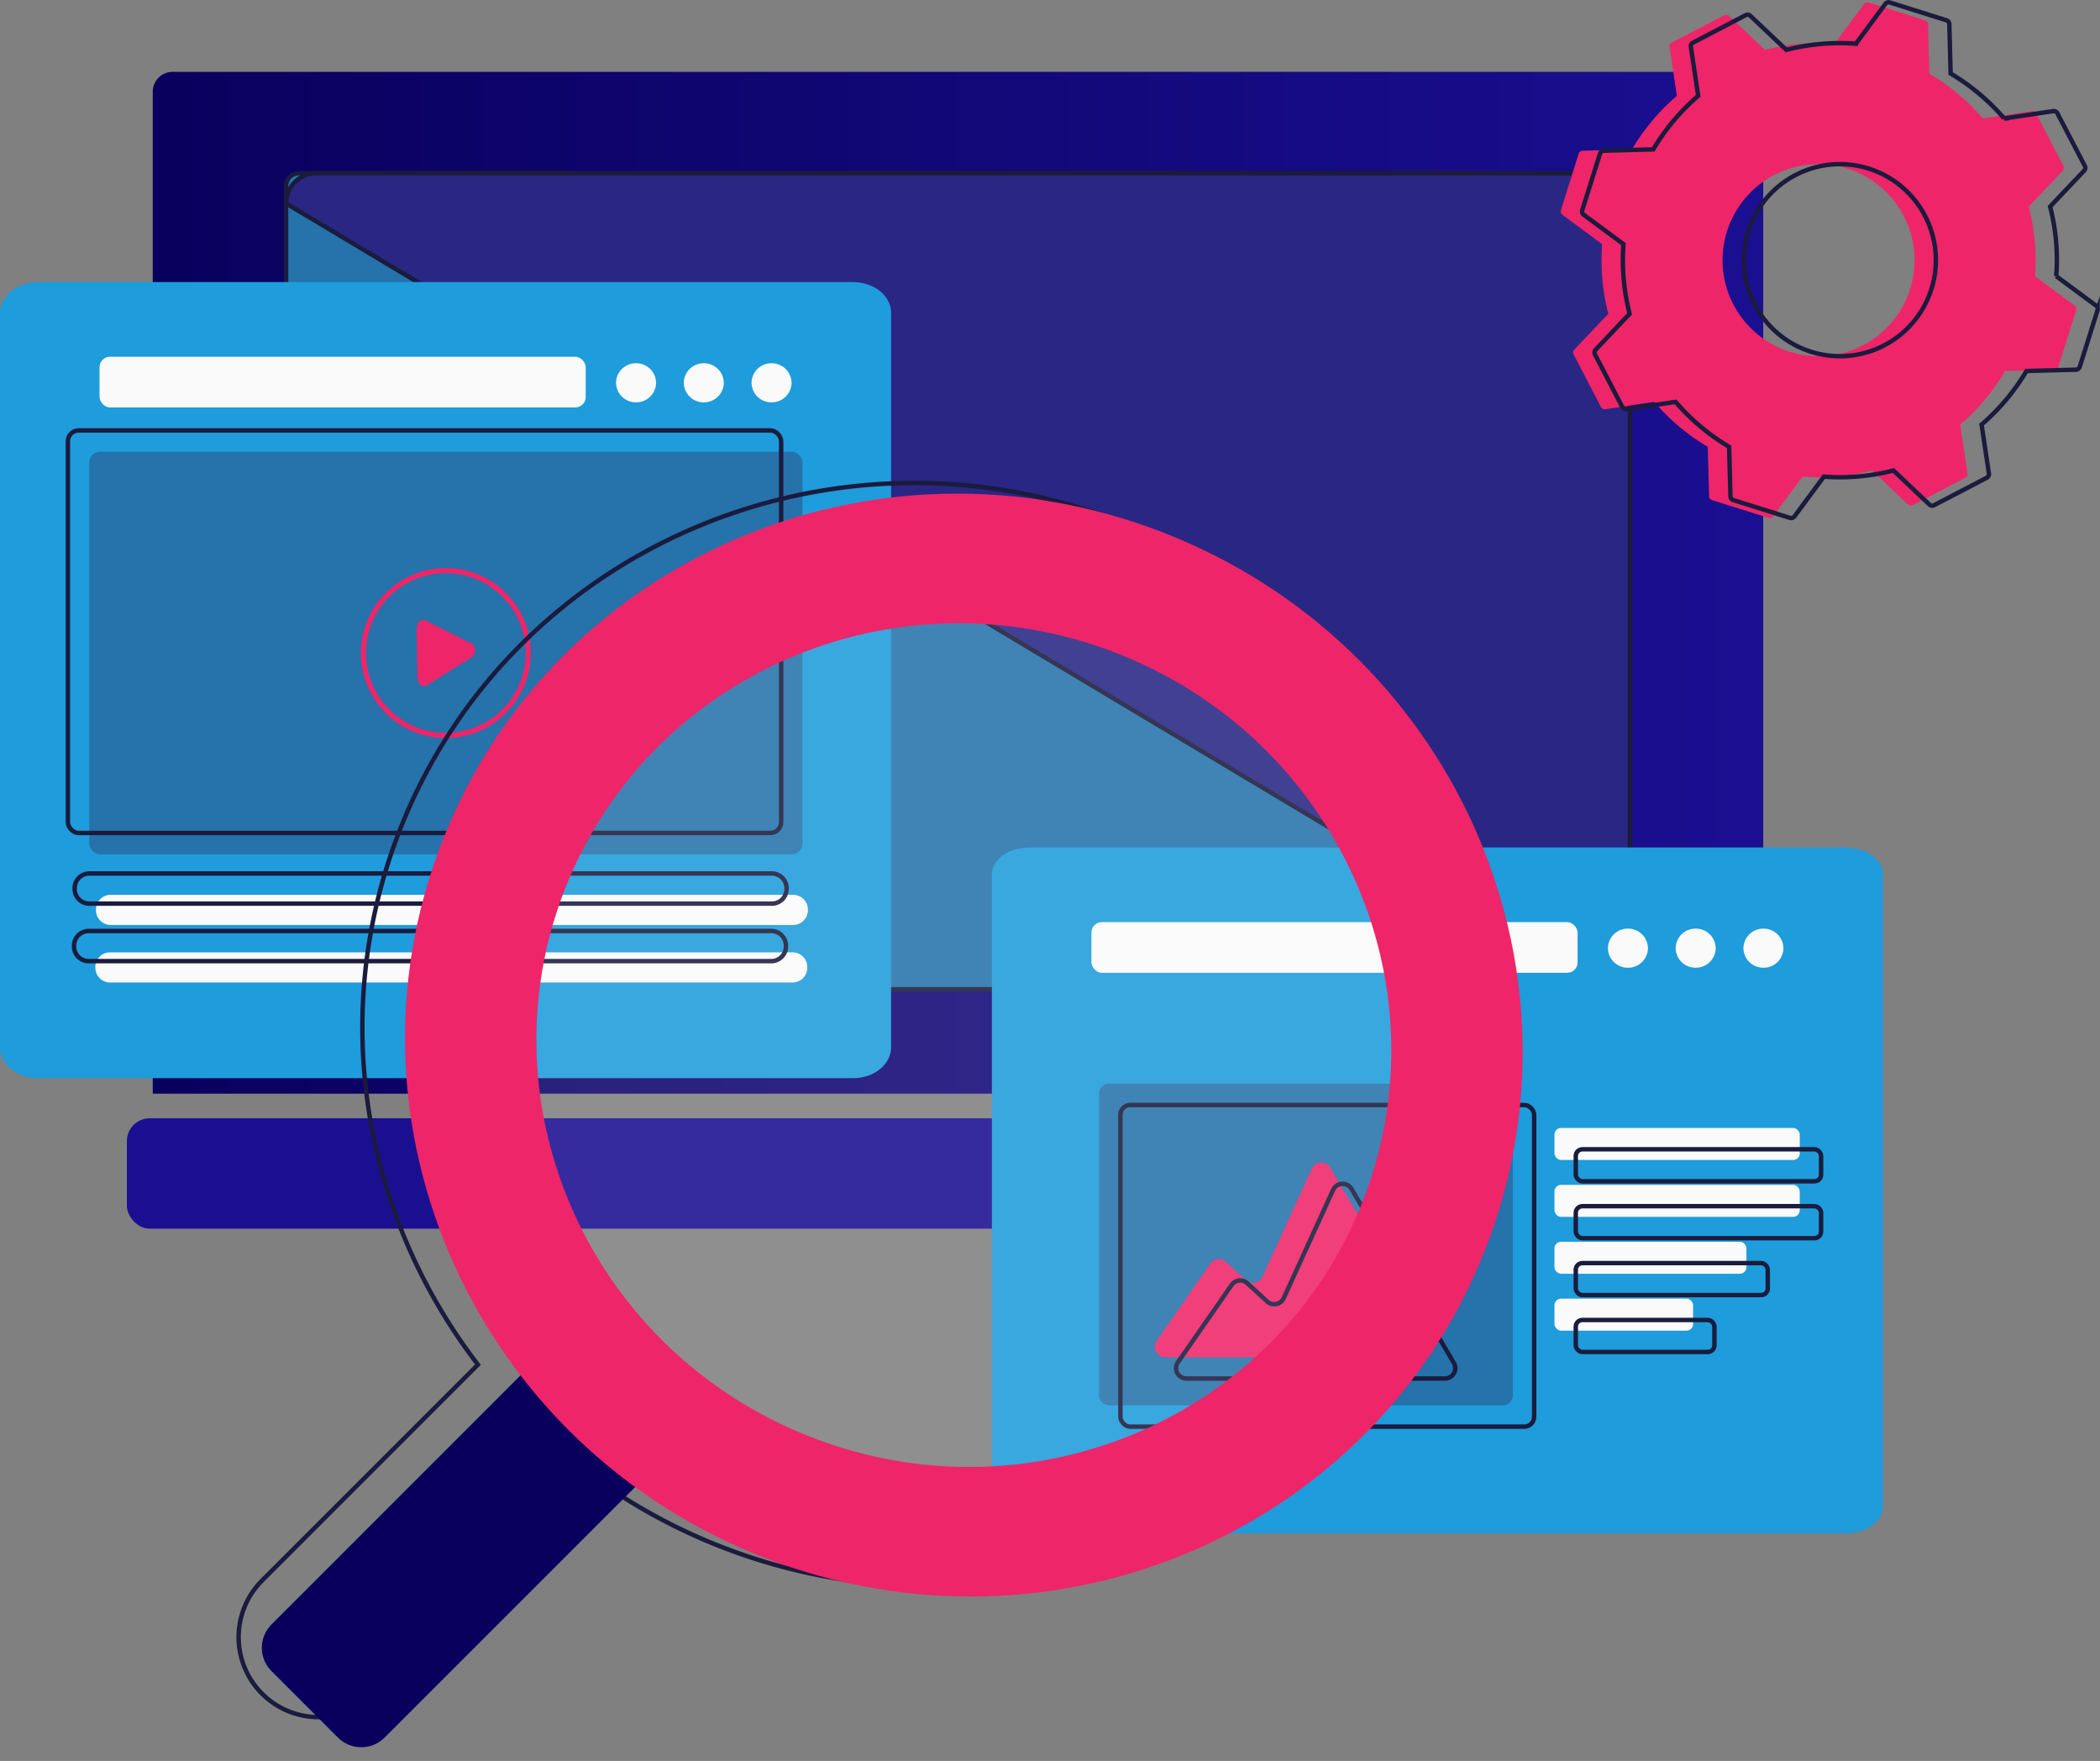 <svg xmlns="http://www.w3.org/2000/svg" xmlns:xlink="http://www.w3.org/1999/xlink" width="475.834" height="398.926" viewBox="0 0 475.834 398.926"><rect x="0" y="0" width="475.834" height="398.926" fill="#808080" stroke="none"/><defs><linearGradient id="linear-gradient" x1="0.5" y1="-11.018" x2="0.5" y2="-0.015" gradientUnits="objectBoundingBox"><stop offset="0" stop-color="#09005d"></stop><stop offset="1" stop-color="#1a0f91"></stop></linearGradient><linearGradient id="linear-gradient-2" x1="0" y1="0.5" x2="1" y2="0.5" xlink:href="#linear-gradient"></linearGradient><linearGradient id="linear-gradient-3" x1="6.623" y1="-0.985" x2="6.759" y2="-2.08" xlink:href="#linear-gradient"></linearGradient></defs><g id="Main" transform="translate(-2541.253 3311.54)"><g id="Group_5224" data-name="Group 5224" transform="translate(2570.003 -3295.26)"><g id="Group_5223" data-name="Group 5223" transform="translate(0 237.056)"><rect id="Rectangle_2816" data-name="Rectangle 2816" width="376.636" height="25.01" rx="5.174" fill="url(#linear-gradient)"></rect></g><path id="Rectangle_2817" data-name="Rectangle 2817" d="M4.5,0H360.414a4.5,4.5,0,0,1,4.5,4.5V231.488a0,0,0,0,1,0,0H0a0,0,0,0,1,0,0V4.5A4.5,4.5,0,0,1,4.5,0Z" transform="translate(5.861)" fill="url(#linear-gradient-2)"></path><rect id="Rectangle_2818" data-name="Rectangle 2818" width="304.498" height="184.874" rx="2.833" transform="translate(36.069 22.958)" fill="#2672ab" stroke="#1a1b3d" stroke-miterlimit="10" stroke-width="1"></rect><path id="Path_16410" data-name="Path 16410" d="M2865.724-3295h-290.8a6.847,6.847,0,0,0-6.847,6.846l297.649,178.027a6.849,6.849,0,0,0,6.849-6.846v-171.181A6.849,6.849,0,0,0,2865.724-3295Z" transform="translate(-2532.005 3317.958)" fill="#292783" stroke="#1a1b3d" stroke-miterlimit="10" stroke-width="1"></path></g><g id="Group_5231" data-name="Group 5231" transform="translate(2541.253 -3247.632)"><g id="Group_5225" data-name="Group 5225"><path id="Path_16411" data-name="Path 16411" d="M2734.556-3104.449H2549.861c-4.754,0-8.608-3.127-8.608-6.984v-166.372c0-3.857,3.854-6.987,8.608-6.987h184.695c4.756,0,8.61,3.129,8.61,6.987v166.372C2743.166-3107.576,2739.312-3104.449,2734.556-3104.449Z" transform="translate(-2541.253 3284.792)" fill="#1e9cdb"></path></g><rect id="Rectangle_2819" data-name="Rectangle 2819" width="161.621" height="91.195" rx="2.452" transform="translate(20.214 38.435)" fill="#2672ab"></rect><g id="Group_5227" data-name="Group 5227" transform="translate(22.553 16.911)"><rect id="Rectangle_2820" data-name="Rectangle 2820" width="110.165" height="11.483" rx="2.376" fill="#fafafa"></rect><g id="Group_5226" data-name="Group 5226" transform="translate(117.032 1.473)"><path id="Path_16412" data-name="Path 16412" d="M2603.549-3268.33a4.488,4.488,0,0,1-4.536-4.427,4.487,4.487,0,0,1,4.536-4.428,4.487,4.487,0,0,1,4.537,4.428A4.488,4.488,0,0,1,2603.549-3268.33Z" transform="translate(-2599.013 3277.185)" fill="#fafafa"></path><path id="Path_16413" data-name="Path 16413" d="M2609.9-3268.33a4.488,4.488,0,0,1-4.536-4.427,4.487,4.487,0,0,1,4.536-4.428,4.486,4.486,0,0,1,4.536,4.428A4.487,4.487,0,0,1,2609.9-3268.33Z" transform="translate(-2590.014 3277.185)" fill="#fafafa"></path><path id="Path_16414" data-name="Path 16414" d="M2616.251-3268.33a4.486,4.486,0,0,1-4.534-4.427,4.485,4.485,0,0,1,4.534-4.428,4.487,4.487,0,0,1,4.536,4.428A4.488,4.488,0,0,1,2616.251-3268.33Z" transform="translate(-2581.014 3277.185)" fill="#fafafa"></path></g></g><path id="Path_16415" data-name="Path 16415" d="M2708.338-3220.529H2553.47a3.319,3.319,0,0,1-3.217-3.412,3.321,3.321,0,0,1,3.217-3.413h154.869a3.32,3.32,0,0,1,3.219,3.413A3.319,3.319,0,0,1,2708.338-3220.529Z" transform="translate(-2528.503 3366.162)" fill="#fafafa"></path><path id="Path_16416" data-name="Path 16416" d="M2708.28-3215.137H2553.411a3.32,3.32,0,0,1-3.216-3.413,3.319,3.319,0,0,1,3.216-3.412H2708.28a3.319,3.319,0,0,1,3.219,3.412A3.321,3.321,0,0,1,2708.28-3215.137Z" transform="translate(-2528.584 3373.8)" fill="#fafafa"></path><g id="Group_5229" data-name="Group 5229" transform="translate(81.773 64.778)"><g id="Group_5228" data-name="Group 5228"><path id="Path_16417" data-name="Path 16417" d="M2613.594-3238.733a19.254,19.254,0,0,1-19.253,19.254,19.253,19.253,0,0,1-19.251-19.254,19.253,19.253,0,0,1,19.251-19.253A19.254,19.254,0,0,1,2613.594-3238.733Zm-1.167,0a18.086,18.086,0,0,0-18.086-18.086,18.085,18.085,0,0,0-18.084,18.086,18.086,18.086,0,0,0,18.084,18.087A18.086,18.086,0,0,0,2612.427-3238.733Z" transform="translate(-2575.09 3257.987)" fill="#ef2569"></path></g><path id="Path_16418" data-name="Path 16418" d="M2592.96-3247.662l-10.679-5.357c-.986-.494-2,.635-1.97,2.2l.186,10.549c.029,1.583,1.1,2.629,2.074,2.022l10.439-6.534a1.839,1.839,0,0,0,.566-1.462A1.763,1.763,0,0,0,2592.96-3247.662Z" transform="translate(-2567.693 3264.859)" fill="#ef2569"></path></g><g id="Group_5230" data-name="Group 5230" transform="translate(15.381 33.601)"><rect id="Rectangle_2821" data-name="Rectangle 2821" width="161.621" height="91.195" rx="2.452" fill="none" stroke="#1a1b3d" stroke-miterlimit="10" stroke-width="1"></rect><path id="Path_16419" data-name="Path 16419" d="M2706.338-3222.529H2551.469a3.319,3.319,0,0,1-3.217-3.412,3.321,3.321,0,0,1,3.217-3.413h154.869a3.321,3.321,0,0,1,3.219,3.413A3.319,3.319,0,0,1,2706.338-3222.529Z" transform="translate(-2546.717 3329.727)" fill="none" stroke="#1a1b3d" stroke-miterlimit="10" stroke-width="1"></path><path id="Path_16420" data-name="Path 16420" d="M2706.281-3217.137h-154.87a3.32,3.32,0,0,1-3.216-3.412,3.318,3.318,0,0,1,3.216-3.412h154.87a3.319,3.319,0,0,1,3.218,3.412A3.321,3.321,0,0,1,2706.281-3217.137Z" transform="translate(-2546.799 3337.365)" fill="none" stroke="#1a1b3d" stroke-miterlimit="10" stroke-width="1"></path></g></g><g id="Group_5242" data-name="Group 5242" transform="translate(2595.324 -3220.442)"><path id="Path_16421" data-name="Path 16421" d="M2763.394-3257.175c-65.324-25.37-138.474,6.063-163.388,70.208-16.237,41.805-7.962,87.178,17.842,120.741l-48.913,48.913a18.125,18.125,0,0,0,0,25.633,18.125,18.125,0,0,0,25.633,0l49.251-49.251a129.208,129.208,0,0,0,29.357,16.046c65.324,25.37,138.474-6.063,163.388-70.208S2828.719-3231.806,2763.394-3257.175Z" transform="translate(-2563.627 3284.275)" fill="none" stroke="#1a1b3d" stroke-miterlimit="10" stroke-width="1"></path><g id="Group_5232" data-name="Group 5232" transform="translate(170.678 100.892)"><path id="Path_16422" data-name="Path 16422" d="M2827.556-3076.42H2642.861c-4.754,0-8.608-2.695-8.608-6.02v-143.332c0-3.325,3.854-6.02,8.608-6.02h184.695c4.756,0,8.61,2.695,8.61,6.02v143.332C2836.166-3079.115,2832.312-3076.42,2827.556-3076.42Z" transform="translate(-2634.253 3231.792)" fill="#1e9cdb"></path></g><g id="Group_5234" data-name="Group 5234" transform="translate(193.231 117.803)"><rect id="Rectangle_2822" data-name="Rectangle 2822" width="110.165" height="11.483" rx="2.376" fill="#fafafa"></rect><g id="Group_5233" data-name="Group 5233" transform="translate(117.032 1.473)"><path id="Path_16423" data-name="Path 16423" d="M2696.549-3215.33a4.488,4.488,0,0,1-4.536-4.427,4.487,4.487,0,0,1,4.536-4.428,4.487,4.487,0,0,1,4.537,4.428A4.488,4.488,0,0,1,2696.549-3215.33Z" transform="translate(-2692.013 3224.185)" fill="#fafafa"></path><path id="Path_16424" data-name="Path 16424" d="M2702.9-3215.33a4.488,4.488,0,0,1-4.536-4.427,4.487,4.487,0,0,1,4.536-4.428,4.486,4.486,0,0,1,4.536,4.428A4.488,4.488,0,0,1,2702.9-3215.33Z" transform="translate(-2683.014 3224.185)" fill="#fafafa"></path><path id="Path_16425" data-name="Path 16425" d="M2709.251-3215.33a4.486,4.486,0,0,1-4.534-4.427,4.485,4.485,0,0,1,4.534-4.428,4.487,4.487,0,0,1,4.536,4.428A4.488,4.488,0,0,1,2709.251-3215.33Z" transform="translate(-2674.014 3224.185)" fill="#fafafa"></path></g></g><g id="Group_5235" data-name="Group 5235" transform="translate(194.965 154.4)"><rect id="Rectangle_2823" data-name="Rectangle 2823" width="93.749" height="72.864" rx="2.22" fill="#2672ab"></rect></g><g id="Group_5236" data-name="Group 5236" transform="translate(298.149 164.431)"><rect id="Rectangle_2824" data-name="Rectangle 2824" width="55.583" height="7.25" rx="1.5" fill="#fafafa"></rect><rect id="Rectangle_2825" data-name="Rectangle 2825" width="55.583" height="7.25" rx="1.5" transform="translate(0 12.889)" fill="#fafafa"></rect><rect id="Rectangle_2826" data-name="Rectangle 2826" width="43.5" height="7.25" rx="1.5" transform="translate(0 25.778)" fill="#fafafa"></rect><rect id="Rectangle_2827" data-name="Rectangle 2827" width="31.416" height="7.25" rx="1.5" transform="translate(0 38.666)" fill="#fafafa"></rect></g><path id="Path_16426" data-name="Path 16426" d="M2651.882-3158.149h58.546a2.357,2.357,0,0,0,2.032-3.55l-23.178-39.4a2.358,2.358,0,0,0-4.176.215l-11.191,24.524a2.358,2.358,0,0,1-3.736.759l-4.526-4.149a2.358,2.358,0,0,0-3.528.391l-12.177,17.512A2.357,2.357,0,0,0,2651.882-3158.149Z" transform="translate(-2441.946 3374.513)" fill="#ef2569"></path><circle id="Ellipse_1680" data-name="Ellipse 1680" cx="8.416" cy="8.416" r="8.416" transform="translate(259.271 163.804)" fill="#ef2569"></circle><g id="Group_5239" data-name="Group 5239" transform="translate(199.798 159.233)"><g id="Group_5237" data-name="Group 5237"><rect id="Rectangle_2828" data-name="Rectangle 2828" width="93.749" height="72.864" rx="2.22" fill="none" stroke="#1a1b3d" stroke-miterlimit="10" stroke-width="1"></rect></g><g id="Group_5238" data-name="Group 5238" transform="translate(103.184 10.031)"><rect id="Rectangle_2829" data-name="Rectangle 2829" width="55.583" height="7.25" rx="1.5" fill="none" stroke="#1a1b3d" stroke-miterlimit="10" stroke-width="1"></rect><rect id="Rectangle_2830" data-name="Rectangle 2830" width="55.583" height="7.25" rx="1.5" transform="translate(0 12.889)" fill="none" stroke="#1a1b3d" stroke-miterlimit="10" stroke-width="1"></rect><rect id="Rectangle_2831" data-name="Rectangle 2831" width="43.5" height="7.25" rx="1.5" transform="translate(0 25.778)" fill="none" stroke="#1a1b3d" stroke-miterlimit="10" stroke-width="1"></rect><rect id="Rectangle_2832" data-name="Rectangle 2832" width="31.416" height="7.25" rx="1.5" transform="translate(0 38.666)" fill="none" stroke="#1a1b3d" stroke-miterlimit="10" stroke-width="1"></rect></g><path id="Path_16427" data-name="Path 16427" d="M2653.882-3156.149h58.546a2.356,2.356,0,0,0,2.032-3.55l-23.178-39.4a2.357,2.357,0,0,0-4.176.215l-11.192,24.524a2.357,2.357,0,0,1-3.736.759l-4.526-4.149a2.357,2.357,0,0,0-3.528.391l-12.178,17.511A2.357,2.357,0,0,0,2653.882-3156.149Z" transform="translate(-2638.911 3218.114)" fill="none" stroke="#1a1b3d" stroke-miterlimit="10" stroke-width="1"></path><circle id="Ellipse_1681" data-name="Ellipse 1681" cx="8.416" cy="8.416" r="8.416" transform="translate(64.306 9.405)" fill="none" stroke="#1a1b3d" stroke-miterlimit="10" stroke-width="1"></circle></g><g id="Group_5241" data-name="Group 5241" transform="translate(2.16)"><path id="Rectangle_2833" data-name="Rectangle 2833" d="M0,0H36.25a0,0,0,0,1,0,0V88.722a7.5,7.5,0,0,1-7.5,7.5H7.5a7.5,7.5,0,0,1-7.5-7.5V0A0,0,0,0,1,0,0Z" transform="translate(68.039 214.156) rotate(45)" fill="url(#linear-gradient-3)"></path><g id="Group_5240" data-name="Group 5240" transform="translate(15.331)"><ellipse id="Ellipse_1682" data-name="Ellipse 1682" cx="111.975" cy="114.032" rx="111.975" ry="114.032" transform="translate(0 208.761) rotate(-68.776)" fill="#fff" opacity="0.12"></ellipse><path id="Path_16428" data-name="Path 16428" d="M2750.96-3256.175c-65.325-25.373-138.477,6.063-163.388,70.208s7.847,136.712,73.171,162.082,138.474-6.063,163.388-70.208S2816.284-3230.805,2750.96-3256.175Zm-79.615,204.99c-49.969-19.406-75.029-74.917-55.972-123.984s75.015-73.114,124.984-53.708,75.029,74.918,55.972,123.986S2721.317-3031.777,2671.345-3051.185Z" transform="translate(-2559.017 3285.692)" fill="#ef2569"></path></g></g></g><path id="Path_16429" data-name="Path 16429" d="M2804.059-3242.3l-9.014-6.668a48.82,48.82,0,0,0-1.394-15.773l7.713-8.144a.92.92,0,0,0,.15-1.061l-6.22-11.934a.925.925,0,0,0-.955-.486l-11.1,1.661a48.884,48.884,0,0,0-12.131-10.176l-.3-11.206a.919.919,0,0,0-.645-.855l-12.835-4.038a.922.922,0,0,0-1.02.331l-6.668,9.012a48.918,48.918,0,0,0-15.771,1.394l-8.147-7.714a.916.916,0,0,0-1.059-.147l-11.933,6.221a.917.917,0,0,0-.486.952l1.661,11.1a48.855,48.855,0,0,0-10.177,12.129l-11.208.307a.921.921,0,0,0-.854.643l-4.038,12.837a.919.919,0,0,0,.329,1.017l9.014,6.667a48.89,48.89,0,0,0,1.4,15.774l-7.717,8.144a.928.928,0,0,0-.147,1.061l6.221,11.934a.923.923,0,0,0,.955.485l11.095-1.66a48.88,48.88,0,0,0,12.132,10.174l.3,11.208a.925.925,0,0,0,.646.855l12.837,4.039a.922.922,0,0,0,1.018-.331l6.667-9.012a48.921,48.921,0,0,0,15.771-1.395l8.146,7.714a.925.925,0,0,0,1.061.147l11.931-6.221a.916.916,0,0,0,.485-.952l-1.658-11.095a48.932,48.932,0,0,0,10.174-12.132l11.208-.3a.926.926,0,0,0,.853-.645l4.041-12.837A.919.919,0,0,0,2804.059-3242.3Zm-58.05,11.45a21.752,21.752,0,0,1-21.75-21.75,21.75,21.75,0,0,1,21.75-21.75,21.748,21.748,0,0,1,21.75,21.75A21.75,21.75,0,0,1,2746.009-3230.848Z" transform="translate(207.303 0)" fill="#ef2569"></path><path id="Path_16430" data-name="Path 16430" d="M2806.059-3242.3l-9.014-6.668a48.834,48.834,0,0,0-1.395-15.773l7.714-8.144a.92.92,0,0,0,.15-1.061l-6.22-11.934a.925.925,0,0,0-.955-.486l-11.1,1.661a48.886,48.886,0,0,0-12.132-10.176l-.3-11.206a.919.919,0,0,0-.645-.855l-12.835-4.038a.923.923,0,0,0-1.02.331l-6.667,9.012a48.921,48.921,0,0,0-15.771,1.394l-8.146-7.714a.916.916,0,0,0-1.059-.147l-11.934,6.221a.917.917,0,0,0-.485.952l1.66,11.1a48.853,48.853,0,0,0-10.176,12.129l-11.209.307a.92.92,0,0,0-.853.643l-4.038,12.837a.919.919,0,0,0,.329,1.017l9.014,6.667a48.877,48.877,0,0,0,1.4,15.774l-7.717,8.144a.928.928,0,0,0-.147,1.061l6.22,11.934a.924.924,0,0,0,.955.485l11.1-1.66a48.877,48.877,0,0,0,12.131,10.174l.3,11.208a.925.925,0,0,0,.646.855l12.836,4.039a.922.922,0,0,0,1.018-.331l6.667-9.012a48.918,48.918,0,0,0,15.771-1.395l8.147,7.714a.925.925,0,0,0,1.061.147l11.931-6.221a.916.916,0,0,0,.486-.952l-1.658-11.095a48.934,48.934,0,0,0,10.175-12.132l11.208-.3a.926.926,0,0,0,.853-.645l4.04-12.837A.92.92,0,0,0,2806.059-3242.3Zm-58.051,11.45a21.751,21.751,0,0,1-21.75-21.75,21.75,21.75,0,0,1,21.75-21.75,21.748,21.748,0,0,1,21.75,21.75A21.75,21.75,0,0,1,2748.008-3230.848Z" transform="translate(210.137 0)" fill="none" stroke="#1a1b3d" stroke-miterlimit="10" stroke-width="1"></path></g></svg>